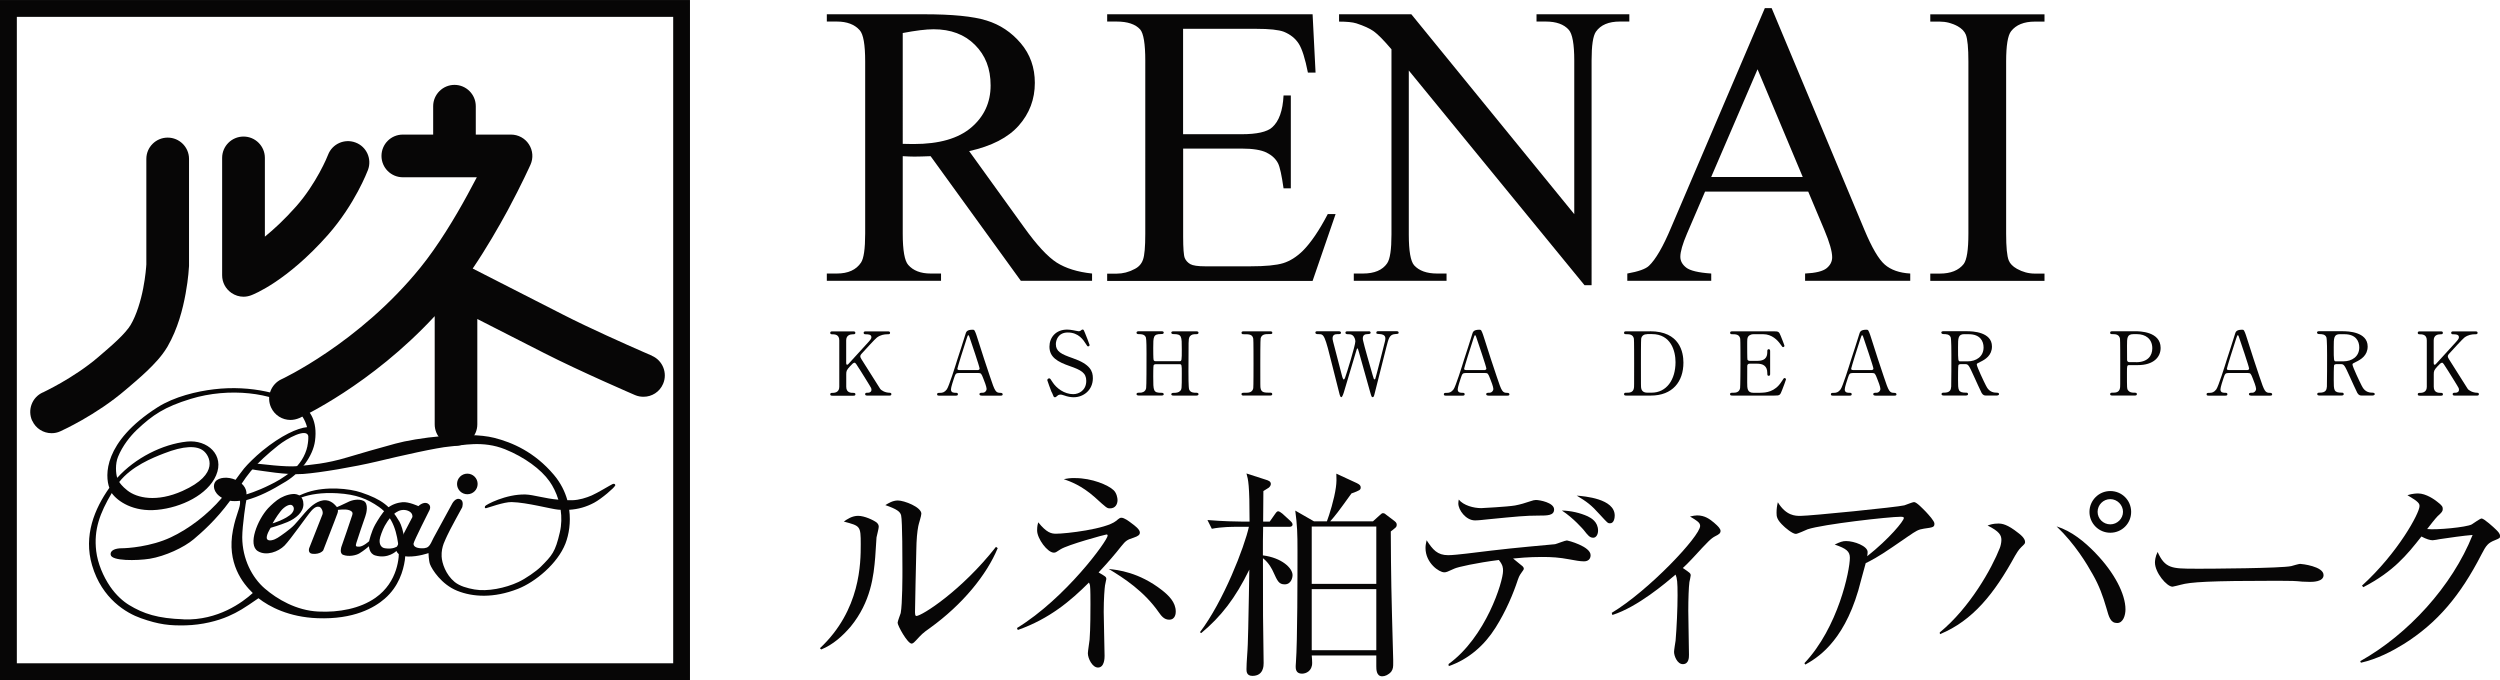<?xml version="1.0" encoding="UTF-8"?><svg id="_イヤー_2" xmlns="http://www.w3.org/2000/svg" width="143.01mm" height="38.9mm" viewBox="0 0 405.38 110.26"><defs><style>.cls-1{fill:#070606;}</style></defs><g id="moji"><g><g><path class="cls-1" d="M111.88,110.26H0V0H111.88V110.26ZM2.73,107.55H109.16V2.73H2.73V107.55Z"/><path class="cls-1" d="M5.21,68.21c-.78-1.74-.02-3.79,1.73-4.58h.03s.08-.05,.15-.08c.14-.07,.34-.17,.6-.3,.53-.27,1.28-.66,2.17-1.17,1.76-1.01,4.06-2.48,6.03-4.17,.98-.85,2.11-1.79,3.1-2.74,.99-.93,1.83-1.9,2.16-2.48,.96-1.61,1.66-3.96,2.04-5.94,.38-1.94,.49-3.53,.51-3.87V25.76c0-1.9,1.55-3.45,3.46-3.45s3.46,1.55,3.46,3.45v17.37c-.01,.11-.09,1.96-.55,4.46-.46,2.52-1.26,5.7-2.94,8.61-.93,1.57-2.15,2.83-3.36,3.99-1.22,1.16-2.45,2.18-3.36,2.96-4.92,4.23-10.5,6.7-10.65,6.78-.47,.22-.95,.31-1.42,.31-1.33,0-2.58-.76-3.15-2.04"/><path class="cls-1" d="M37.5,47.47c-.93-.65-1.48-1.7-1.48-2.83V25.6c0-1.91,1.55-3.46,3.47-3.46s3.46,1.56,3.46,3.46v12.77c1.45-1.18,3.17-2.76,5.05-4.88,3.31-3.73,5.13-8.18,5.19-8.38,.68-1.79,2.68-2.68,4.47-2,1.79,.67,2.68,2.67,2,4.46-.09,.21-2.08,5.51-6.48,10.51-6.67,7.53-12.02,9.64-12.49,9.81-.39,.14-.8,.22-1.2,.22-.69,0-1.38-.21-1.98-.63"/><path class="cls-1" d="M105.73,57.68s-.54-.22-1.45-.63c-2.72-1.19-8.73-3.86-12.95-6.02-2.41-1.23-6.67-3.41-10.33-5.27-1.65-.85-3.17-1.63-4.35-2.22,2.19-3.23,4.14-6.61,5.7-9.48,2.24-4.17,3.65-7.31,3.67-7.36,.48-1.06,.39-2.31-.25-3.29-.63-.99-1.73-1.59-2.91-1.59h-5.71v-4.6c0-1.91-1.55-3.46-3.45-3.46s-3.46,1.55-3.46,3.46v4.6h-4.92c-1.92,0-3.46,1.55-3.46,3.46s1.55,3.46,3.46,3.46h12c-.45,.87-.95,1.81-1.49,2.79-2.07,3.81-4.83,8.36-7.65,11.84-4.97,6.14-10.65,10.71-15.08,13.72-2.21,1.51-4.11,2.62-5.43,3.35-.66,.36-1.18,.64-1.53,.81-.17,.09-.31,.15-.39,.19-.03,.02-.07,.03-.08,.04h-.01c-1.74,.81-2.5,2.86-1.7,4.59,.58,1.27,1.83,2.02,3.14,2.02,.48,0,.98-.11,1.45-.31,.24-.13,11.56-5.31,21.94-16.52v17.54c0,1.92,1.55,3.46,3.45,3.46s3.46-1.55,3.46-3.46v-17.08c3.75,1.9,8.26,4.21,10.77,5.49,5.98,3.05,14.77,6.83,14.81,6.85,.45,.19,.91,.27,1.37,.27,1.34,0,2.61-.77,3.17-2.09,.76-1.75-.06-3.8-1.8-4.55"/><path class="cls-1" d="M77.45,78.47c0,.92-.74,1.67-1.67,1.67s-1.67-.75-1.67-1.67,.75-1.67,1.67-1.67,1.67,.75,1.67,1.67"/><path class="cls-1" d="M99.73,78.74c-.03,.28-2.22,2.16-3.4,2.78-1.28,.68-2.57,1.05-4.03,1.14,.27,2.05-.04,3.99-.61,5.47-1.28,3.27-4.9,6.25-7.71,7.35-3.91,1.53-7.29,1.34-9.85,.31-2.55-1.03-4.08-3.44-4.41-4.32-.2-.55-.24-1.79-.24-1.79,0,0-1.65,.6-3.33,.56-1.69-.04-1.86-.91-1.86-.91,0,0-1.34,1.34-3.43,.74-1.01-.28-1.03-1.5-1.03-1.5,0,0-.82,.72-1.56,1.16-.52,.32-1.75,.59-2.64,.23-.63-.25-.27-1.3-.27-1.3,0,0,1.7-4.87,1.76-5.15,.05-.22,.17-.53-.45-.77-.62-.25-1.89-.06-1.89-.06,0,0,.08,.19-.07,.58-.14,.4-.47,1.25-.47,1.25l-1.83,4.73s-.44,.67-1.73,.56c-.84-.07-.54-.93-.54-.93,0,0,1.99-5.02,2.15-5.46,.16-.46-.18-1.13-.51-1.23-.33-.07-.7-.02-1.3,.65-.6,.66-3.37,4.65-4.35,5.64-.99,.99-2.95,1.73-4.31,.9-1.7-1.02-.07-5.09,1.65-6.96,0,0,.67-.72,1.47-1.32,.63-.48,1.67-.94,2.59-.99,.74-.04,1.67,.32,1.67,1.68,0,1.25-1.22,2.3-2.62,2.88-1.16,.49-2.69,.92-2.69,.92,0,0-.88,1.35-.58,1.84,.25,.41,1.16,.14,1.7-.21,.46-.28,2.06-1.39,2.72-2.1,.65-.69,1.7-2,2.19-2.49,.5-.5,1.67-1.62,2.97-1.5,1.05,.09,1.74,1.11,1.74,1.11,0,0,1.02-.43,1.73-.79,.7-.38,1.79-.6,2.58-.23,.87,.42,.48,2.02,.3,2.5-.22,.6-1.33,3.88-1.46,4.33-.12,.46-.17,.64,.49,.6,.66-.04,1.58-.88,1.58-.88,0,0,.36-1.59,.99-2.7,.38-.66,1.17-1.97,1.73-2.47,.99-.89,2.02-1.09,2.68-1.16,1.03-.1,2.59,.64,2.59,.64,0,0,.84-.83,1.55-.41,.69,.41,.18,1.2,.18,1.2,0,0-2.48,4.9-2.51,5.27-.04,.37,.28,.73,1.2,.77,.91,.05,1.16-.24,1.16-.24,0,0,.22-.14,.47-.62,.13-.25,.4-.81,.4-.81l2.97-5.45s.57-1.24,1.42-.8c.59,.31,.26,1.29,.26,1.29,0,0-2.18,3.96-2.43,4.58-.24,.61-.98,1.73-.9,3.38,.05,1.06,.65,2.93,2.12,4.14,.81,.66,2.05,1.01,3.21,1.21,2.09,.37,5.01-.22,7.1-1.2,1.17-.53,2.93-1.77,3.65-2.48,1.83-1.84,2.35-2.37,3.09-5.59,.29-1.25,.3-2.49,.13-3.65-.13-.01-.26-.01-.39-.02-1.11-.09-5.06-1.17-7.54-1.23-1.26-.04-3.83,.93-4.12,.98-.27,.07-.27-.09-.21-.31,.06-.21,3.4-2,6.58-1.9,1.26,.04,3.24,.68,5.31,.84-.35-1.15-.86-2.17-1.44-2.98-1.36-1.94-4.07-3.93-7.2-5.19-3.63-1.46-6.95-.62-8.97-.45-2.02,.16-7.94,1.5-11.8,2.43-3.75,.89-9.18,1.81-11.94,2.02-2.76,.21-6.73-.53-7.72-.64-.99-.13-1.13-.36-1.13-.36,0,0-.11-.47,.06-.71,.17-.25,.59-.02,1.17,.03,.58,.03,4.69,.61,6.74,.41,2.06-.21,4.58-.38,8.01-1.42,2.79-.85,4.38-1.27,7.77-2.22,3.26-.91,11.65-2.05,16.03-.95,2.94,.74,6.56,2.3,9.69,6,1.1,1.3,1.8,2.72,2.19,4.12,.26,0,.52,0,.81,0,1.11-.03,2.28-.4,3.15-.78,.87-.37,3.09-1.72,3.37-1.84,.28-.12,.47,0,.44,.28m-54.28,5.61c.47-.2,1.41-.65,1.86-1.18,.28-.34,.46-.85,.08-1.22-.37-.37-1.3,.12-1.91,.89-.71,.89-1.32,1.99-1.32,1.99,0,0,.52-.14,1.29-.47m21.29-1.06c-.19-.41-.91-.75-1.67-.62-1.26,.21-2.27,1.74-2.72,2.55-.38,.68-.78,1.82-.82,2.22-.08,.69,.16,1.32,.86,1.42,1.3,.2,1.94-.28,1.94-.28l2.5-4.78s.04-.24-.08-.51"/><path class="cls-1" d="M64.74,84.54c-1.41-2.43-2.83-3.57-6.18-4.69-1.91-.65-5.69-1.03-8.69-.04-1.6,.53-3.36,1.61-3.36,1.61l.73,.08s2.18-1.84,7.49-1.52c3.06,.19,4.82,.9,6.72,2.22,2.41,1.69,2.95,4.34,3.21,6.79,.12,1.16-.08,5.36-3.79,7.95-2.48,1.74-5.92,2.39-9.26,2.22-3.55-.17-6.65-1.99-8.67-3.73-2.06-1.77-3.64-4.79-3.66-8.31,0-1.9,.63-6.01,.67-6.03,2.03-.56,3.97-1.51,6.46-3.05,2.35-1.46,4.34-4.09,4.67-6.55,.44-3.28-.89-4.97-2.02-5.71-2.78-1.86-8.28-3.39-14.36-2.66-2.73,.32-6.43,1.18-9.17,2.93-8.82,5.63-8.51,11.12-7.8,13.05-2.39,3.38-4.22,7.75-2.8,12.56,1.6,5.46,5.59,7.76,7.92,8.58,2.93,1.04,4.69,1.22,7.25,1.16,2.68-.07,5.18-.71,6.95-1.49,1.55-.68,2.47-1.25,4.86-2.91,1.77,1.39,4.97,3.07,9.57,3.24,5.89,.23,9.24-1.71,10.91-3.17,2.27-1.98,3-4.51,3.26-6.26,.31-2.13-.22-5.08-.9-6.27m-14.89-12.24c-.35,1.7-1.37,3.1-2.37,3.94-1.58,1.31-2.81,1.93-3.64,2.34-2.22,1.12-3.89,1.58-3.89,1.58,0,0,.14-.92-.77-1.74,.44-.67,.9-1.32,1.41-1.94,1.26-1.51,2.8-2.88,4.51-4.25,1.46-1.17,4.58-2.85,4.88-1.54,.02,.55-.03,1.09-.14,1.6m-20.09,28.13c-4.18-.14-6.5-.9-8.83-2.32-.95-.58-2.09-1.57-3.06-2.98-1.12-1.63-2.03-3.77-2.27-5.77-.41-3.5,.6-6.15,2.52-9.4,.96,1.34,3.5,3.09,7.36,2.72,3.95-.37,8.21-2.46,9.56-5.59,1.42-3.3-1.4-5.83-4.73-5.48-3.93,.42-8.37,2.63-11.3,5.88-.24-.72-.34-2.28,.13-3.41,.72-1.78,1.98-3.35,3.05-4.37,2.57-2.43,4.49-3.72,8.73-5.02,6.3-1.93,13.37-.97,16.82,1.51,1.1,.8,1.75,1.91,2.05,3.07-1.53,.14-4.17,1.32-7.27,3.85-1.15,.95-2.38,2.17-2.94,2.85-.45,.56-.9,1.18-1.38,1.84-1.23-.53-2.7-.44-3.27,.29-.42,.53-.41,1.77,1.06,2.63-2.38,2.79-5.37,5.03-8.27,6.4-3.28,1.55-7.11,1.78-7.98,1.78s-1.9,.26-1.79,1.05c.13,1.04,4.23,.98,6.34,.65,2.51-.42,5.53-1.82,7.13-3.17,1.27-1.08,3.57-3.06,5.89-6.23,.47,.08,1.03,.07,1.6,0,0,.04,.01,.09,.02,.12,.08,.99-.64,1.98-1.15,4.62-1.05,5.37,1.59,8.65,3.21,10.22-1.66,1.51-5.63,4.46-11.2,4.28m-10.46-22.28c2-2.56,5.42-3.93,7.29-4.65,3.14-1.23,5.29-1.3,6.39-.4,.92,.73,2.75,3.74-3.42,6.5-4.18,1.87-7.37,1.15-8.93-.08-.86-.67-1.24-1.24-1.32-1.37"/></g><g><g><path class="cls-1" d="M177.07,45.53h-11.54l-14.63-20.21c-1.08,.04-1.96,.07-2.64,.07-.28,0-.58,0-.89-.02-.32-.01-.65-.03-.99-.05v12.56c0,2.72,.3,4.41,.89,5.07,.81,.93,2.02,1.4,3.63,1.4h1.69v1.18h-18.52v-1.18h1.63c1.83,0,3.14-.6,3.92-1.78,.44-.66,.67-2.22,.67-4.69V9.96c0-2.72-.29-4.41-.89-5.07-.83-.93-2.06-1.4-3.7-1.4h-1.63v-1.18h15.75c4.59,0,7.97,.33,10.15,1.01,2.18,.67,4.03,1.9,5.55,3.69,1.52,1.79,2.28,3.94,2.28,6.42,0,2.66-.87,4.96-2.6,6.92-1.73,1.96-4.41,3.34-8.05,4.15l8.93,12.39c2.04,2.85,3.8,4.74,5.26,5.68,1.47,.93,3.38,1.53,5.74,1.78v1.18Zm-30.69-22.21c.4,0,.76,0,1.05,.02,.29,0,.54,.01,.73,.01,4.13,0,7.23-.89,9.33-2.68,2.09-1.78,3.14-4.06,3.14-6.82s-.85-4.89-2.54-6.58c-1.68-1.69-3.92-2.53-6.71-2.53-1.23,0-2.9,.21-5,.61V23.32Z"/><path class="cls-1" d="M191.84,4.67V21.76h9.5c2.46,0,4.11-.37,4.94-1.11,1.11-.98,1.73-2.7,1.85-5.17h1.18v15.05h-1.18c-.3-2.1-.59-3.45-.89-4.05-.38-.74-1.01-1.32-1.88-1.75-.87-.42-2.2-.64-4.01-.64h-9.5v14.25c0,1.91,.09,3.07,.26,3.49,.17,.41,.47,.74,.89,.99,.42,.24,1.23,.36,2.42,.36h7.33c2.44,0,4.21-.17,5.32-.51,1.1-.34,2.17-1.01,3.18-2,1.32-1.32,2.67-3.31,4.05-5.96h1.27l-3.73,10.84h-33.31v-1.18h1.53c1.02,0,1.98-.25,2.9-.74,.68-.33,1.15-.85,1.38-1.53,.25-.68,.37-2.07,.37-4.18V9.84c0-2.74-.28-4.43-.83-5.07-.77-.85-2.04-1.28-3.82-1.28h-1.53v-1.18h33.31l.48,9.46h-1.24c-.45-2.27-.94-3.83-1.48-4.68-.54-.85-1.34-1.5-2.41-1.94-.85-.32-2.34-.48-4.49-.48h-11.86Z"/><path class="cls-1" d="M217.12,2.31h11.73l26.42,32.41V9.8c0-2.65-.3-4.31-.89-4.97-.78-.89-2.03-1.34-3.73-1.34h-1.5v-1.18h15.05v1.18h-1.53c-1.83,0-3.12,.55-3.89,1.65-.47,.68-.7,2.23-.7,4.65V46.24h-1.15l-28.49-34.81v26.61c0,2.66,.29,4.31,.86,4.97,.8,.89,2.05,1.34,3.73,1.34h1.53v1.18h-15.04v-1.18h1.49c1.85,0,3.16-.55,3.92-1.66,.47-.68,.7-2.24,.7-4.66V7.99c-1.25-1.47-2.2-2.43-2.85-2.9-.65-.47-1.6-.9-2.85-1.31-.62-.19-1.55-.28-2.8-.28v-1.18Z"/><path class="cls-1" d="M293.21,31.06h-16.73l-2.93,6.82c-.72,1.68-1.08,2.93-1.08,3.76,0,.66,.31,1.24,.94,1.74,.63,.5,1.98,.83,4.07,.97v1.18h-13.61v-1.18c1.8-.32,2.98-.74,3.51-1.25,1.08-1.02,2.29-3.09,3.6-6.22L286.17,1.32h1.11l15.04,35.95c1.21,2.89,2.31,4.77,3.3,5.63,.99,.86,2.37,1.35,4.13,1.45v1.18h-17.05v-1.18c1.72-.08,2.88-.37,3.49-.86,.6-.49,.9-1.08,.9-1.78,0-.93-.42-2.41-1.27-4.43l-2.61-6.21Zm-.89-2.36l-7.33-17.47-7.52,17.47h14.85Z"/><path class="cls-1" d="M331.52,44.36v1.18h-18.52v-1.18h1.53c1.78,0,3.08-.52,3.89-1.56,.51-.68,.76-2.31,.76-4.91V9.96c0-2.18-.14-3.63-.41-4.33-.21-.53-.65-.99-1.31-1.37-.93-.51-1.91-.76-2.93-.76h-1.53v-1.18h18.52v1.18h-1.56c-1.76,0-3.05,.52-3.86,1.56-.53,.68-.8,2.31-.8,4.91v27.92c0,2.19,.14,3.63,.42,4.33,.21,.54,.66,.99,1.34,1.37,.91,.51,1.88,.77,2.9,.77h1.56Z"/></g><g><path class="cls-1" d="M140.64,64.14c-.14,0-.36,0-.36-.23s.2-.23,.42-.23c.46,0,.61-.24,.61-.46,0-.14-.03-.24-.06-.31-.04-.13-1.5-2.45-1.67-2.73-.77-1.23-.86-1.37-1.02-1.37-.17,0-.4,.21-.71,.56-.57,.63-.63,.77-.63,1.32v2.02c0,.99,.77,.99,1.2,.99,.13,0,.29,.04,.29,.23,0,.23-.21,.23-.34,.23h-3.39c-.14,0-.36,0-.36-.23s.2-.23,.4-.23c.5,0,1.07-.19,1.07-.99v-7.52c0-.99-.77-.99-1.2-.99-.11,0-.27-.04-.27-.23,0-.24,.21-.24,.34-.24h3.37c.16,0,.37,0,.37,.24,0,.23-.21,.23-.4,.23-.46,0-1.09,.16-1.09,.99v3.66c0,.13,.01,.29,.17,.29,.07,0,.13-.07,.16-.09,.13-.14,2.3-2.52,2.73-2.99,.92-1,1.03-1.12,1.03-1.39,0-.47-.56-.47-.97-.47-.04,0-.29,0-.29-.23,0-.24,.21-.24,.37-.24h3.53c.17,0,.39,0,.39,.24,0,.23-.2,.23-.47,.23-.44,0-1.09,.09-1.67,.53-.3,.23-1.86,1.94-2.46,2.6-.1,.1-.23,.26-.23,.44,0,.16,.1,.33,.21,.51,.54,.86,.79,1.24,2.99,4.73,.17,.29,.84,.67,1.57,.67,.27,0,.27,.2,.27,.23,0,.23-.21,.23-.34,.23h-3.57Z"/><path class="cls-1" d="M159.16,64.14c-.16,0-.34-.04-.34-.23,0-.23,.23-.23,.57-.23,.27,0,.59-.26,.59-.63,0-.31-.37-1.3-.53-1.67-.31-.8-.36-.9-.83-.9h-3.1c-.53,0-.59,.14-.81,.79-.13,.39-.51,1.53-.51,1.86,0,.56,.46,.56,.8,.56,.17,0,.33,.03,.33,.23,0,.23-.21,.23-.33,.23h-2.75c-.11,0-.3-.01-.3-.21,0-.24,.16-.24,.49-.24,.39,0,.73-.09,1.09-.57,.33-.44,1.39-3.8,1.7-4.82,.19-.57,1.1-3.37,1.29-4.02,.14-.5,.23-.83,1.24-.83,.17,0,.26,.1,.31,.23,.13,.21,.37,.96,.47,1.29,1,3.1,1.09,3.45,1.99,6.09,.81,2.43,.92,2.63,1.73,2.63,.19,0,.33,.09,.33,.24,0,.21-.23,.21-.33,.21h-3.09Zm-.67-4.13c.16,0,.36-.07,.36-.23,0-.3-1.36-4.27-1.62-5.05-.09-.24-.11-.37-.21-.37-.09,0-.1,.04-.26,.51-.4,1.16-1.52,4.79-1.52,4.92,0,.21,.21,.21,.4,.21h2.85Z"/><path class="cls-1" d="M170.53,63.61c-.1-.26-.71-1.87-.71-1.96,0-.21,.19-.3,.31-.3,.16,0,.19,.07,.53,.6,.63,.99,1.92,1.96,3.36,1.96,.96,0,2.12-.64,2.12-2.16,0-1.3-.86-1.76-2.67-2.39-1.99-.69-3.3-1.44-3.3-3.15,0-1.49,1.03-2.77,2.86-2.77,.29,0,.64,.04,1.02,.11,.16,.03,.76,.16,.86,.16,.13,0,.23-.03,.31-.09,.2-.16,.23-.19,.33-.19,.17,0,.21,.13,.36,.5,.1,.23,.77,1.92,.77,2,0,.19-.16,.23-.24,.23-.11,0-.14-.04-.37-.41-.39-.61-1.16-1.84-2.92-1.84-1.6,0-1.94,1.29-1.94,1.89,0,1.19,.86,1.62,2.73,2.27,2.89,1,3.27,2.14,3.27,3.25,0,1.93-1.52,3.09-3.1,3.09-.51,0-1.02-.1-1.54-.29-.39-.13-.49-.14-.57-.14-.23,0-.41,.06-.54,.19-.24,.21-.27,.24-.41,.24-.19,0-.21-.09-.49-.8Z"/><path class="cls-1" d="M191.24,58.57c.39,0,.39-.09,.39-1.97,0-2.07,0-2.43-1.33-2.43-.11,0-.37,0-.37-.24,0-.21,.26-.21,.39-.21h3.65c.1,0,.37,0,.37,.23,0,.24-.19,.24-.63,.24s-.77,.24-.87,.53c-.11,.3-.13,.34-.13,5.52,0,.54,0,2.57,.11,2.9,.2,.54,.79,.54,1.06,.54,.21,0,.46,0,.46,.23s-.27,.23-.37,.23h-3.65c-.14,0-.39,0-.39-.21,0-.23,.26-.23,.41-.23,.39,0,.79-.06,1-.29,.29-.29,.29-.3,.29-2.92,0-1.33,0-1.44-.39-1.44h-3.85c-.09,0-.27,.04-.33,.17-.06,.16-.06,1.57-.06,1.84,0,2.34,0,2.63,1.34,2.63,.1,0,.36,0,.36,.24,0,.2-.26,.2-.39,.2h-3.65c-.09,0-.37,0-.37-.23s.19-.23,.63-.23c.2,0,.81-.09,.93-.73,.06-.34,.06-3.82,.06-5.65,0-.51,0-2.26-.1-2.57-.19-.54-.79-.54-1.06-.54-.21,0-.46,0-.46-.24,0-.23,.27-.23,.37-.23h3.65c.14,0,.39,0,.39,.21,0,.24-.24,.24-.41,.24-1.29,0-1.29,.43-1.29,2.26,0,.26,0,1.83,.06,1.96,.07,.19,.3,.19,.33,.19h3.85Z"/><path class="cls-1" d="M201.71,64.14c-.19,0-.4,0-.4-.23s.11-.23,.67-.23c.41,0,1.1,0,1.24-.74,.04-.24,.04-3.53,.04-3.95,0-.59,0-3.82-.04-4.07-.14-.73-.66-.73-1.6-.73-.09,0-.31,0-.31-.23,0-.24,.21-.24,.41-.24h4.2c.17,0,.39,0,.39,.24,0,.21-.13,.21-.66,.21-.43,0-1.04,.01-1.23,.66-.06,.2-.06,3.42-.06,4.07,0,3.79,0,3.8,.04,4.03,.13,.74,.64,.74,1.6,.74,.07,0,.3,0,.3,.23s-.21,.23-.39,.23h-4.22Z"/><path class="cls-1" d="M221.92,53.71c.09,0,.33,0,.33,.24,0,.19-.17,.2-.56,.23-.23,.01-.71,.04-.71,.69,0,.14,.03,.3,.06,.41,.11,.59,1.2,4.39,1.53,5.52,.19,.64,.2,.71,.31,.71,.09,0,.13-.09,.14-.14,.11-.29,1.44-5.56,1.56-6.05,.03-.13,.06-.31,.06-.46,0-.63-.67-.67-.87-.69-.54-.04-.6-.04-.6-.24s.19-.23,.31-.23h2.92c.14,0,.39,0,.39,.23,0,.2-.06,.2-.59,.24-.89,.07-1.03,.66-1.42,2.19-.51,2.06-1.36,5.35-1.87,7.41-.1,.43-.16,.63-.33,.63s-.2-.1-.44-.94c-.26-.9-1.49-5.32-1.77-6.31-.17-.59-.19-.66-.27-.66-.07,0-.11,.17-.17,.36-.51,1.77-1.39,4.58-1.9,6.35-.17,.6-.36,1.2-.54,1.2-.11,0-.21-.2-.26-.4-.16-.63-.94-3.73-1.12-4.43-1.33-5.39-1.4-5.39-2.33-5.39-.2,0-.49,0-.49-.26,0-.16,.14-.21,.3-.21h3.45c.1,0,.4,0,.4,.24,0,.23-.16,.23-.6,.23-.37,0-.76,.11-.76,.66,0,.1,0,.24,.09,.57,.21,.8,1.23,4.73,1.46,5.62,.01,.04,.13,.5,.27,.5,.09,0,.17-.2,.2-.27,.23-.59,1.67-5.25,1.67-5.9,0-.3-.14-.76-.46-1-.23-.17-.49-.17-.71-.17-.2,0-.44-.01-.44-.26,0-.21,.24-.21,.3-.21h3.47Z"/><path class="cls-1" d="M241.33,64.14c-.16,0-.34-.04-.34-.23,0-.23,.23-.23,.57-.23,.27,0,.59-.26,.59-.63,0-.31-.37-1.3-.53-1.67-.31-.8-.36-.9-.83-.9h-3.1c-.53,0-.59,.14-.81,.79-.13,.39-.51,1.53-.51,1.86,0,.56,.46,.56,.8,.56,.17,0,.33,.03,.33,.23,0,.23-.21,.23-.33,.23h-2.75c-.11,0-.3-.01-.3-.21,0-.24,.16-.24,.49-.24,.39,0,.73-.09,1.09-.57,.33-.44,1.39-3.8,1.7-4.82,.19-.57,1.1-3.37,1.29-4.02,.14-.5,.23-.83,1.24-.83,.17,0,.26,.1,.31,.23,.13,.21,.37,.96,.47,1.29,1,3.1,1.09,3.45,1.99,6.09,.81,2.43,.92,2.63,1.73,2.63,.19,0,.33,.09,.33,.24,0,.21-.23,.21-.33,.21h-3.09Zm-.67-4.13c.16,0,.36-.07,.36-.23,0-.3-1.36-4.27-1.62-5.05-.09-.24-.11-.37-.21-.37-.09,0-.1,.04-.26,.51-.4,1.16-1.52,4.79-1.52,4.92,0,.21,.21,.21,.4,.21h2.85Z"/><path class="cls-1" d="M267.55,53.71c4.85,0,5.42,3.43,5.42,5.08,0,3.09-1.76,5.35-5.29,5.35h-3.93c-.21,0-.41,0-.41-.23s.21-.23,.3-.23c.56,0,1.17,0,1.3-.74,.04-.23,.04-.24,.04-4.05,0-.67,0-3.73-.04-3.97-.13-.69-.74-.73-1.09-.73s-.51,0-.51-.23c0-.24,.2-.24,.41-.24h3.8Zm-.44,.47c-.51,0-.9,.23-.99,.74-.04,.24-.04,3.32-.04,3.96,0,3.8,0,3.82,.04,4.05,.11,.67,.7,.74,.99,.74h.69c2.43,0,3.89-2.09,3.89-4.95,0-1.8-.74-4.55-3.83-4.55h-.74Z"/><path class="cls-1" d="M285.44,63.68c.9,0,2.37-.13,3.42-1.77,.36-.56,.39-.61,.5-.61s.24,.07,.24,.23c0,.07-.51,1.43-.6,1.64-.36,.93-.37,.97-1.3,.97h-6.73c-.24,0-.44,0-.44-.23s.14-.23,.54-.23c.34,0,.96-.04,1.09-.74,.04-.24,.06-3.53,.06-3.95,0-.57,0-3.82-.04-4.07-.14-.73-.76-.73-1.33-.73-.1,0-.31,0-.31-.23,0-.24,.2-.24,.44-.24h6.52c.89,0,.96,.03,1.24,.73,.09,.2,.61,1.52,.61,1.62,0,.11-.1,.21-.23,.21-.09,0-.11-.03-.44-.49-.44-.63-1.37-1.6-2.75-1.6h-1.59c-.56,0-.8,.29-.86,.37-.17,.26-.17,.39-.17,1.52,0,.19,0,2.13,.04,2.24,.09,.17,.3,.19,.34,.19h1.26c1.62,0,1.62-.97,1.62-1.6,0-.04,0-.29,.23-.29,.24,0,.23,.24,.23,.36-.01,.53,0,3.09,0,3.66,0,.07,0,.3-.23,.3s-.23-.19-.23-.47c0-1.22-.81-1.5-1.62-1.5h-1.26c-.24,0-.34,.14-.37,.33-.01,.11-.01,2.47-.01,2.69,0,1,0,1.7,1.03,1.7h1.1Z"/><path class="cls-1" d="M304.09,64.14c-.16,0-.34-.04-.34-.23,0-.23,.23-.23,.57-.23,.27,0,.59-.26,.59-.63,0-.31-.37-1.3-.53-1.67-.31-.8-.36-.9-.83-.9h-3.1c-.53,0-.59,.14-.81,.79-.13,.39-.51,1.53-.51,1.86,0,.56,.46,.56,.8,.56,.17,0,.33,.03,.33,.23,0,.23-.21,.23-.33,.23h-2.75c-.11,0-.3-.01-.3-.21,0-.24,.16-.24,.49-.24,.39,0,.73-.09,1.09-.57,.33-.44,1.39-3.8,1.7-4.82,.19-.57,1.1-3.37,1.29-4.02,.14-.5,.23-.83,1.24-.83,.17,0,.26,.1,.31,.23,.13,.21,.37,.96,.47,1.29,1,3.1,1.09,3.45,1.99,6.09,.81,2.43,.92,2.63,1.73,2.63,.19,0,.33,.09,.33,.24,0,.21-.23,.21-.33,.21h-3.09Zm-.67-4.13c.16,0,.36-.07,.36-.23,0-.3-1.36-4.27-1.62-5.05-.09-.24-.11-.37-.21-.37-.09,0-.1,.04-.26,.51-.4,1.16-1.52,4.79-1.52,4.92,0,.21,.21,.21,.4,.21h2.85Z"/><path class="cls-1" d="M319.05,53.71c.69,0,3.95,.07,3.95,2.47,0,1.46-1.1,2.12-1.9,2.5-.5,.24-.56,.27-.56,.43,0,.34,1.2,2.87,1.49,3.42,.2,.39,.59,1.14,1.69,1.14,.14,0,.43,0,.43,.23,0,.2-.29,.23-.36,.23h-1.79c-.14,0-.43,0-.67-.41-.09-.14-1.1-2.36-1.26-2.72-.79-1.73-.89-1.96-1.39-1.96h-.79c-.1,0-.29,.06-.33,.17-.06,.14-.06,2.03-.06,2.36,0,1.73,0,2.1,1.32,2.1,.1,0,.3,0,.3,.23s-.26,.23-.41,.23h-3.53c-.14,0-.36-.03-.36-.23,0-.23,.2-.23,.4-.23,.99,0,1.13-.46,1.17-.99,.03-.49,.03-4.42,.03-5.09,0-.53,0-2.53-.11-2.89-.19-.53-.8-.53-1.13-.53-.09,0-.39,0-.39-.26,0-.21,.26-.21,.43-.21h3.83Zm-.52,.47c-1.03,0-1.03,.64-1.03,2.12,0,2.24,0,2.29,.39,2.29h1.16c1.4,0,2.59-.77,2.59-2.26,0-1-.54-2.14-2.4-2.14h-.7Z"/><path class="cls-1" d="M346.28,53.71c.54,0,4.07,0,4.07,2.7,0,1.49-1.14,2.79-3.7,2.79h-1.37c-.39,0-.39,.11-.39,1.2,0,2.62,0,2.63,.16,2.87,.23,.33,.59,.4,.96,.4,.31,0,.49,0,.49,.23s-.2,.23-.4,.23h-3.53c-.21,0-.41,0-.41-.23s.21-.23,.36-.23c.49,0,1.1,0,1.24-.74,.04-.23,.04-.24,.04-4.05,0-.67,0-3.73-.04-3.97-.13-.69-.74-.73-1.09-.73s-.51,0-.51-.23c0-.24,.2-.24,.41-.24h3.72Zm.09,5.02c1.89,0,2.63-1.04,2.63-2.26,0-1.57-1.16-2.29-2.46-2.29h-.61c-1.03,0-1.03,.63-1.03,1.87,0,.2,0,2.23,.01,2.36,.03,.21,.19,.31,.37,.31h1.09Z"/><path class="cls-1" d="M365.01,64.14c-.16,0-.34-.04-.34-.23,0-.23,.23-.23,.57-.23,.27,0,.59-.26,.59-.63,0-.31-.37-1.3-.53-1.67-.31-.8-.36-.9-.83-.9h-3.1c-.53,0-.59,.14-.81,.79-.13,.39-.51,1.53-.51,1.86,0,.56,.46,.56,.8,.56,.17,0,.33,.03,.33,.23,0,.23-.21,.23-.33,.23h-2.75c-.11,0-.3-.01-.3-.21,0-.24,.16-.24,.49-.24,.39,0,.73-.09,1.09-.57,.33-.44,1.39-3.8,1.7-4.82,.19-.57,1.1-3.37,1.29-4.02,.14-.5,.23-.83,1.24-.83,.17,0,.26,.1,.31,.23,.13,.21,.37,.96,.47,1.29,1,3.1,1.09,3.45,1.99,6.09,.81,2.43,.92,2.63,1.73,2.63,.19,0,.33,.09,.33,.24,0,.21-.23,.21-.33,.21h-3.09Zm-.67-4.13c.16,0,.36-.07,.36-.23,0-.3-1.36-4.27-1.62-5.05-.09-.24-.11-.37-.21-.37-.09,0-.1,.04-.26,.51-.4,1.16-1.52,4.79-1.52,4.92,0,.21,.21,.21,.4,.21h2.85Z"/><path class="cls-1" d="M379.97,53.71c.69,0,3.95,.07,3.95,2.47,0,1.46-1.1,2.12-1.9,2.5-.5,.24-.56,.27-.56,.43,0,.34,1.2,2.87,1.49,3.42,.2,.39,.59,1.14,1.69,1.14,.14,0,.43,0,.43,.23,0,.2-.29,.23-.36,.23h-1.79c-.14,0-.43,0-.67-.41-.09-.14-1.1-2.36-1.26-2.72-.79-1.73-.89-1.96-1.39-1.96h-.79c-.1,0-.29,.06-.33,.17-.06,.14-.06,2.03-.06,2.36,0,1.73,0,2.1,1.32,2.1,.1,0,.3,0,.3,.23s-.26,.23-.41,.23h-3.53c-.14,0-.36-.03-.36-.23,0-.23,.2-.23,.4-.23,.99,0,1.13-.46,1.17-.99,.03-.49,.03-4.42,.03-5.09,0-.53,0-2.53-.11-2.89-.19-.53-.8-.53-1.13-.53-.09,0-.39,0-.39-.26,0-.21,.26-.21,.43-.21h3.83Zm-.52,.47c-1.03,0-1.03,.64-1.03,2.12,0,2.24,0,2.29,.39,2.29h1.16c1.4,0,2.59-.77,2.59-2.26,0-1-.54-2.14-2.4-2.14h-.7Z"/><path class="cls-1" d="M398.06,64.14c-.14,0-.36,0-.36-.23s.2-.23,.42-.23c.46,0,.61-.24,.61-.46,0-.14-.03-.24-.06-.31-.04-.13-1.5-2.45-1.67-2.73-.77-1.23-.86-1.37-1.02-1.37-.17,0-.4,.21-.71,.56-.57,.63-.63,.77-.63,1.32v2.02c0,.99,.77,.99,1.2,.99,.13,0,.29,.04,.29,.23,0,.23-.21,.23-.34,.23h-3.39c-.14,0-.36,0-.36-.23s.2-.23,.4-.23c.5,0,1.07-.19,1.07-.99v-7.52c0-.99-.77-.99-1.2-.99-.11,0-.27-.04-.27-.23,0-.24,.21-.24,.34-.24h3.37c.16,0,.37,0,.37,.24,0,.23-.21,.23-.4,.23-.46,0-1.09,.16-1.09,.99v3.66c0,.13,.01,.29,.17,.29,.07,0,.13-.07,.16-.09,.13-.14,2.3-2.52,2.73-2.99,.92-1,1.03-1.12,1.03-1.39,0-.47-.56-.47-.97-.47-.04,0-.29,0-.29-.23,0-.24,.21-.24,.37-.24h3.53c.17,0,.39,0,.39,.24,0,.23-.2,.23-.47,.23-.44,0-1.09,.09-1.67,.53-.3,.23-1.86,1.94-2.46,2.6-.1,.1-.23,.26-.23,.44,0,.16,.1,.33,.21,.51,.54,.86,.79,1.24,2.99,4.73,.17,.29,.84,.67,1.57,.67,.27,0,.27,.2,.27,.23,0,.23-.21,.23-.34,.23h-3.57Z"/></g><g><path class="cls-1" d="M132.95,105.11c6.62-6.19,6.62-13.88,6.62-16.87s-.07-2.95-2.74-3.67c.53-.39,1.35-.93,2.31-.93,1.03,0,2.49,.68,3.03,1.1,.21,.21,.32,.39,.32,.68s-.32,1.46-.36,1.71c-.04,.53-.18,2.74-.21,3.2-.25,2.99-.68,7.23-3.99,11.28-1.32,1.53-2.85,2.92-4.77,3.7l-.21-.21Zm28.83-16.23c-1.78,4.31-5.66,9.11-11,12.96-1.21,.85-1.32,1-2.24,1.99-.18,.21-.5,.53-.71,.53-.68,0-2.28-2.92-2.28-3.38,0-.25,.43-1.32,.5-1.57,.28-1.46,.28-6.09,.28-7.05,0-1.35,0-7.94-.21-8.79-.14-.61-.71-1.03-2.56-1.67,.46-.28,1.17-.75,2.03-.75,1.03,0,3.81,1.07,3.81,2.14,0,.36-.46,1.74-.5,2.03-.18,.93-.29,2.1-.32,3.95-.04,1.67-.21,8.97-.21,10,0,.14,0,.61,.21,.61,.89,0,7.33-4.09,12.92-11.21l.29,.21Z"/><path class="cls-1" d="M164.91,101.83c7.9-4.84,14.7-14.2,14.7-14.99,0-.07-.04-.18-.18-.18-.18,0-6.34,1.67-7.48,2.42-.71,.46-.78,.53-1.07,.53-1.03,0-2.71-2.28-2.71-3.6,0-.75,.11-1.03,.18-1.32,1.35,1.67,2.1,1.85,2.88,1.85,1.64,0,8.08-.75,9.72-2.06,.6-.5,.68-.53,.89-.53,.46,0,1.17,.53,1.64,.89,.53,.39,1.35,1,1.35,1.5,0,.36-.21,.57-1.03,.85-1,.32-1.25,.46-1.99,1.39-1,1.28-2.17,2.63-3.67,4.24,1.1,.64,1.25,.71,1.25,1.07,0,.14-.21,.89-.21,1.03-.07,.5-.21,2.1-.21,4.31,0,1.14,.14,6.12,.14,7.12,0,.28,0,1.89-1.07,1.89-.93,0-1.64-1.5-1.64-2.31,0-.32,.25-1.89,.28-2.21,.14-1.71,.14-4.95,.14-5.77,0-.57,0-2.56-.07-2.99-.04-.21-.07-.32-.18-.5-2.92,2.92-6.37,5.87-11.53,7.69l-.14-.32Zm9.43-24.31c2.74,0,5.38,1.14,6.23,1.96,.5,.46,.64,1.28,.64,1.6,0,.68-.36,1.35-1.21,1.35-.5,0-.53-.04-2.49-1.82-2.14-1.89-3.92-2.53-5.02-2.92,.6-.11,.96-.18,1.85-.18Zm14.1,18.19c1.03,.82,2.21,1.92,2.21,3.45,0,.18,0,1.32-1.07,1.32-.82,0-1.28-.64-1.64-1.14-2.42-3.49-5.73-5.62-8.15-7.08,1.39,.14,4.88,.5,8.65,3.45Z"/><path class="cls-1" d="M200.7,85.42c-.89,0-2.6,0-4.2,.32l-.71-1.42c2.46,.21,4.88,.25,5.48,.25h1.35c0-6.02-.21-6.76-.5-7.8l3.1,1c.46,.14,.85,.28,.85,.71,0,.25-.21,.5-.36,.61-.14,.07-.71,.46-.85,.53,0,.57,0,1-.04,4.95h1.07l.85-1.21c.28-.43,.43-.46,.53-.46,.18,0,.53,.28,.68,.39l1.28,1.17c.07,.07,.36,.32,.36,.57,0,.32-.28,.39-.53,.39h-4.24c-.04,1.28-.04,3.35-.04,4.63,3.06,.39,4.81,2.06,4.81,3.2,0,.39-.21,1.5-1.28,1.5-.93,0-1.17-.53-1.85-2.03-.14-.32-.68-1.46-1.67-2.21,0,9.08,0,10.11,.11,16.95v.07c0,.39,0,2.06-1.82,2.06-.96,0-.96-.75-.96-1.1,0-1.1,.18-2.88,.21-4.02,.07-1.89,.07-2.49,.18-7.94l.07-4.17c-2.28,4.66-4.59,7.62-7.8,10.29l-.21-.14c3.81-4.98,7.23-13.85,7.94-17.09h-1.82Zm21.93-.89l1.03-.93c.39-.36,.43-.39,.61-.39,.21,0,.39,.14,.5,.25l1.32,1c.39,.28,.39,.5,.39,.64,0,.21-.07,.36-.25,.5-.11,.11-.61,.5-.71,.57,.04,7.83,.07,9.11,.39,20.79v.53c0,.61,0,.96-.32,1.42-.43,.5-1,.75-1.46,.75-.96,0-.96-1.14-.96-1.64v-1.74h-10.47c.04,.43,.07,.82,.07,1.21,0,1.32-1,1.74-1.64,1.74-.75,0-1.03-.43-1.03-1.1,0-.04,0-.32,.04-.78,.25-3.28,.25-14.24,.25-18.01,0-2.95-.04-4.09-.36-6.55l3.03,1.74h2.1c.39-1.03,1.21-3.63,1.46-5.52,.11-.75,.11-1.53,.07-2.21l3.31,1.53c.43,.21,.64,.39,.64,.68,0,.43-.14,.5-1.5,1-2.28,3.17-2.56,3.52-3.45,4.52h6.94Zm-9.93,.85v9.29h10.47v-9.29h-10.47Zm0,10.15v9.9h10.47v-9.9h-10.47Z"/><path class="cls-1" d="M234.89,107.67c6.05-4.38,8.83-13.35,8.83-15.09,0-.5,0-.93-.68-1.78-3.63,.46-6.66,1.14-7.19,1.39-1.17,.53-1.32,.61-1.67,.61-.82,0-3.03-1.5-3.03-3.95,0-.43,.07-.75,.18-1.25,1,1.53,1.74,2.42,3.49,2.42,.68,0,1.96-.14,2.92-.25,6.69-.82,7.48-.89,14.42-1.53,.32-.07,1.64-.61,1.92-.61,.14,0,3.84,.96,3.84,2.39,0,.68-.46,1-1.07,1-.64,0-1.39-.14-2.35-.32-1.71-.32-2.88-.39-4.49-.39-2.17,0-3.92,.18-4.66,.25,.21,.21,1.35,1.07,1.53,1.25,.07,.07,.21,.21,.21,.43,0,.11-.25,.43-.32,.53-.43,.57-.57,1-.64,1.21-.75,2.28-1.92,5.09-3.63,7.8-1.78,2.85-4.38,5.13-7.58,6.23l-.04-.32Zm5.3-25.28s4.2-.21,5.48-.43c.93-.18,1.6-.39,2.56-.71,.32-.11,.57-.18,.82-.18,.61,0,2.95,.43,2.95,1.53,0,1-1.07,1-2.56,1-2.03,0-3.45,.14-8.12,.6-.71,.07-1.57,.18-2.14,.18-1.5,0-2.71-1.71-2.71-2.74,0-.21,.04-.46,.07-.64,.78,.96,2.42,1.39,3.63,1.39Zm17.3,1.35c.5,.25,1.64,.85,1.64,2.31,0,.57-.29,1.14-.78,1.14-.57,0-.85-.36-1.57-1.28-.07-.07-1.64-1.92-3.52-3.13,1.46,.04,2.92,.36,4.24,.96Zm4.34-.14c0,.36-.11,1.25-.75,1.25-.39,0-.39-.04-1.64-1.39-1.46-1.64-2.14-2.1-3.77-3.1,1.28,.11,6.16,.5,6.16,3.24Z"/><path class="cls-1" d="M261.33,99.38c6.05-3.63,14.35-12.46,14.35-14.1,0-.53-.46-.82-1.64-1.53,.53-.11,.82-.18,1.14-.18,1.28,0,2.06,.61,2.74,1.17,.75,.64,1.07,1.03,1.07,1.35,0,.39-.29,.57-.85,.85-.71,.36-1.21,.89-3.63,3.52-.75,.82-1.25,1.28-1.64,1.64,1.14,.78,1.28,.85,1.28,1.21,0,.14-.18,.93-.21,1.07-.11,.85-.18,2.71-.18,4.66,0,1.14,.11,6.09,.11,7.12,0,.43,0,1.53-1,1.53-.89,0-1.42-1.32-1.42-1.99,0-.28,.21-1.57,.25-1.82,.18-2.1,.32-5.23,.32-7.33,0-2.24-.07-2.74-.32-3.38-1.6,1.35-6.12,5.23-10.25,6.55l-.11-.36Z"/><path class="cls-1" d="M292.59,107.53c5.48-5.8,7.37-15.02,7.37-17.09,0-1.03-.57-1.5-2.46-2.14,.89-.43,1.28-.57,1.85-.57,1.32,0,3.49,.82,3.49,1.78,0,.18-.04,.5-.07,.68,3.6-2.85,5.94-5.73,5.94-6.19,0-.11-.04-.21-.5-.21-1.89,0-12.6,1.21-15.09,2.03-.28,.11-1.64,.75-1.92,.75-.6,0-1.89-1.17-1.92-1.21-1.17-1.07-1.21-1.6-1.21-2.21s.07-1.14,.21-1.71c1.35,2.21,2.85,2.21,3.67,2.21,1.57,0,15.73-1.42,16.84-1.71,.25-.07,1.35-.53,1.57-.53,.43,0,1.42,1.07,1.92,1.57,.46,.5,1.39,1.5,1.39,1.92,0,.57-.18,.61-1.71,.82-.93,.14-1.25,.36-2.56,1.25-.85,.57-1.67,1.14-2.49,1.71-2.31,1.6-3.77,2.35-4.38,2.63-.21,.71-1.03,3.81-1.21,4.45-2.53,8.58-6.83,11-8.58,12l-.14-.21Z"/><path class="cls-1" d="M314.53,102.55c4.91-4.02,8.47-10.43,9.75-13.71,.11-.28,.25-.85,.25-1.28,0-.78-.32-1.39-2.24-2.35,.43-.14,.85-.32,1.74-.32,.6,0,1.46,.11,3.24,1.53,.29,.21,1.1,.85,1.1,1.46,0,.25-.07,.32-.6,.82-.46,.43-.82,1.07-1.03,1.42-3.35,6.12-6.83,10.5-12.17,12.71l-.04-.28Zm25.24-12.89c3.1,3.2,4.88,6.69,4.88,9.15,0,.93-.36,2.21-1.35,2.21-1.07,0-1.32-.93-1.74-2.42-.57-1.96-1.17-3.63-2.21-5.45-.93-1.67-2.85-4.91-5.87-7.8,2.46,.78,4.49,2.46,6.3,4.31Zm2.42-3.28c-1.89,0-3.38-1.53-3.38-3.38s1.5-3.38,3.38-3.38,3.38,1.5,3.38,3.38-1.5,3.38-3.38,3.38Zm0-5.45c-1.14,0-2.06,.93-2.06,2.06s.93,2.03,2.06,2.03,2.06-.93,2.06-2.03-.93-2.06-2.06-2.06Z"/><path class="cls-1" d="M355.88,92.22c2.56,0,14.03-.07,15.66-.43,.21-.07,1.25-.36,1.42-.36,.25,0,3.81,.39,3.81,1.82,0,1.1-1.78,1.1-2.21,1.1-.32,0-1.17-.04-1.25-.04-1.07-.11-1.64-.14-4.02-.14-11.18,0-14.1,.21-15.66,.64-.14,.04-1.25,.32-1.35,.32-.93,0-2.85-2.28-2.85-3.92,0-.25,.04-.93,.43-1.71,1.21,2.67,2.31,2.71,6.02,2.71Z"/><path class="cls-1" d="M382.71,107.21c7.76-4.34,14.92-12.17,18.23-20.47-1.46,.11-3.84,.46-5.34,.68-.18,.04-.96,.18-1.14,.18-.39,0-1.03-.18-1.82-.61-2.35,2.99-4.56,5.7-9.43,8.22l-.21-.25c5.87-5.34,9.33-11.78,9.33-12.89,0-.39-.07-.68-1.96-1.78,.85-.28,1.6-.28,1.74-.28,1.28,0,2.71,1.03,3.06,1.32,.85,.64,.93,.85,.93,1.21s-.18,.57-.82,1.14c-.36,.36-1.28,1.53-1.71,2.1,1.46,.18,6.37-.28,7.23-.75,.25-.14,1.35-.96,1.6-.96,.39,0,1.99,1.46,2.35,1.82,.32,.32,.64,.64,.64,1.03,0,.32-.07,.36-.85,.68-1.07,.43-1.39,.78-2.17,2.31-3.42,6.66-7.16,11.11-12.6,14.52-1.89,1.17-4.27,2.42-6.94,3.03l-.11-.25Z"/></g></g></g></g></svg>
